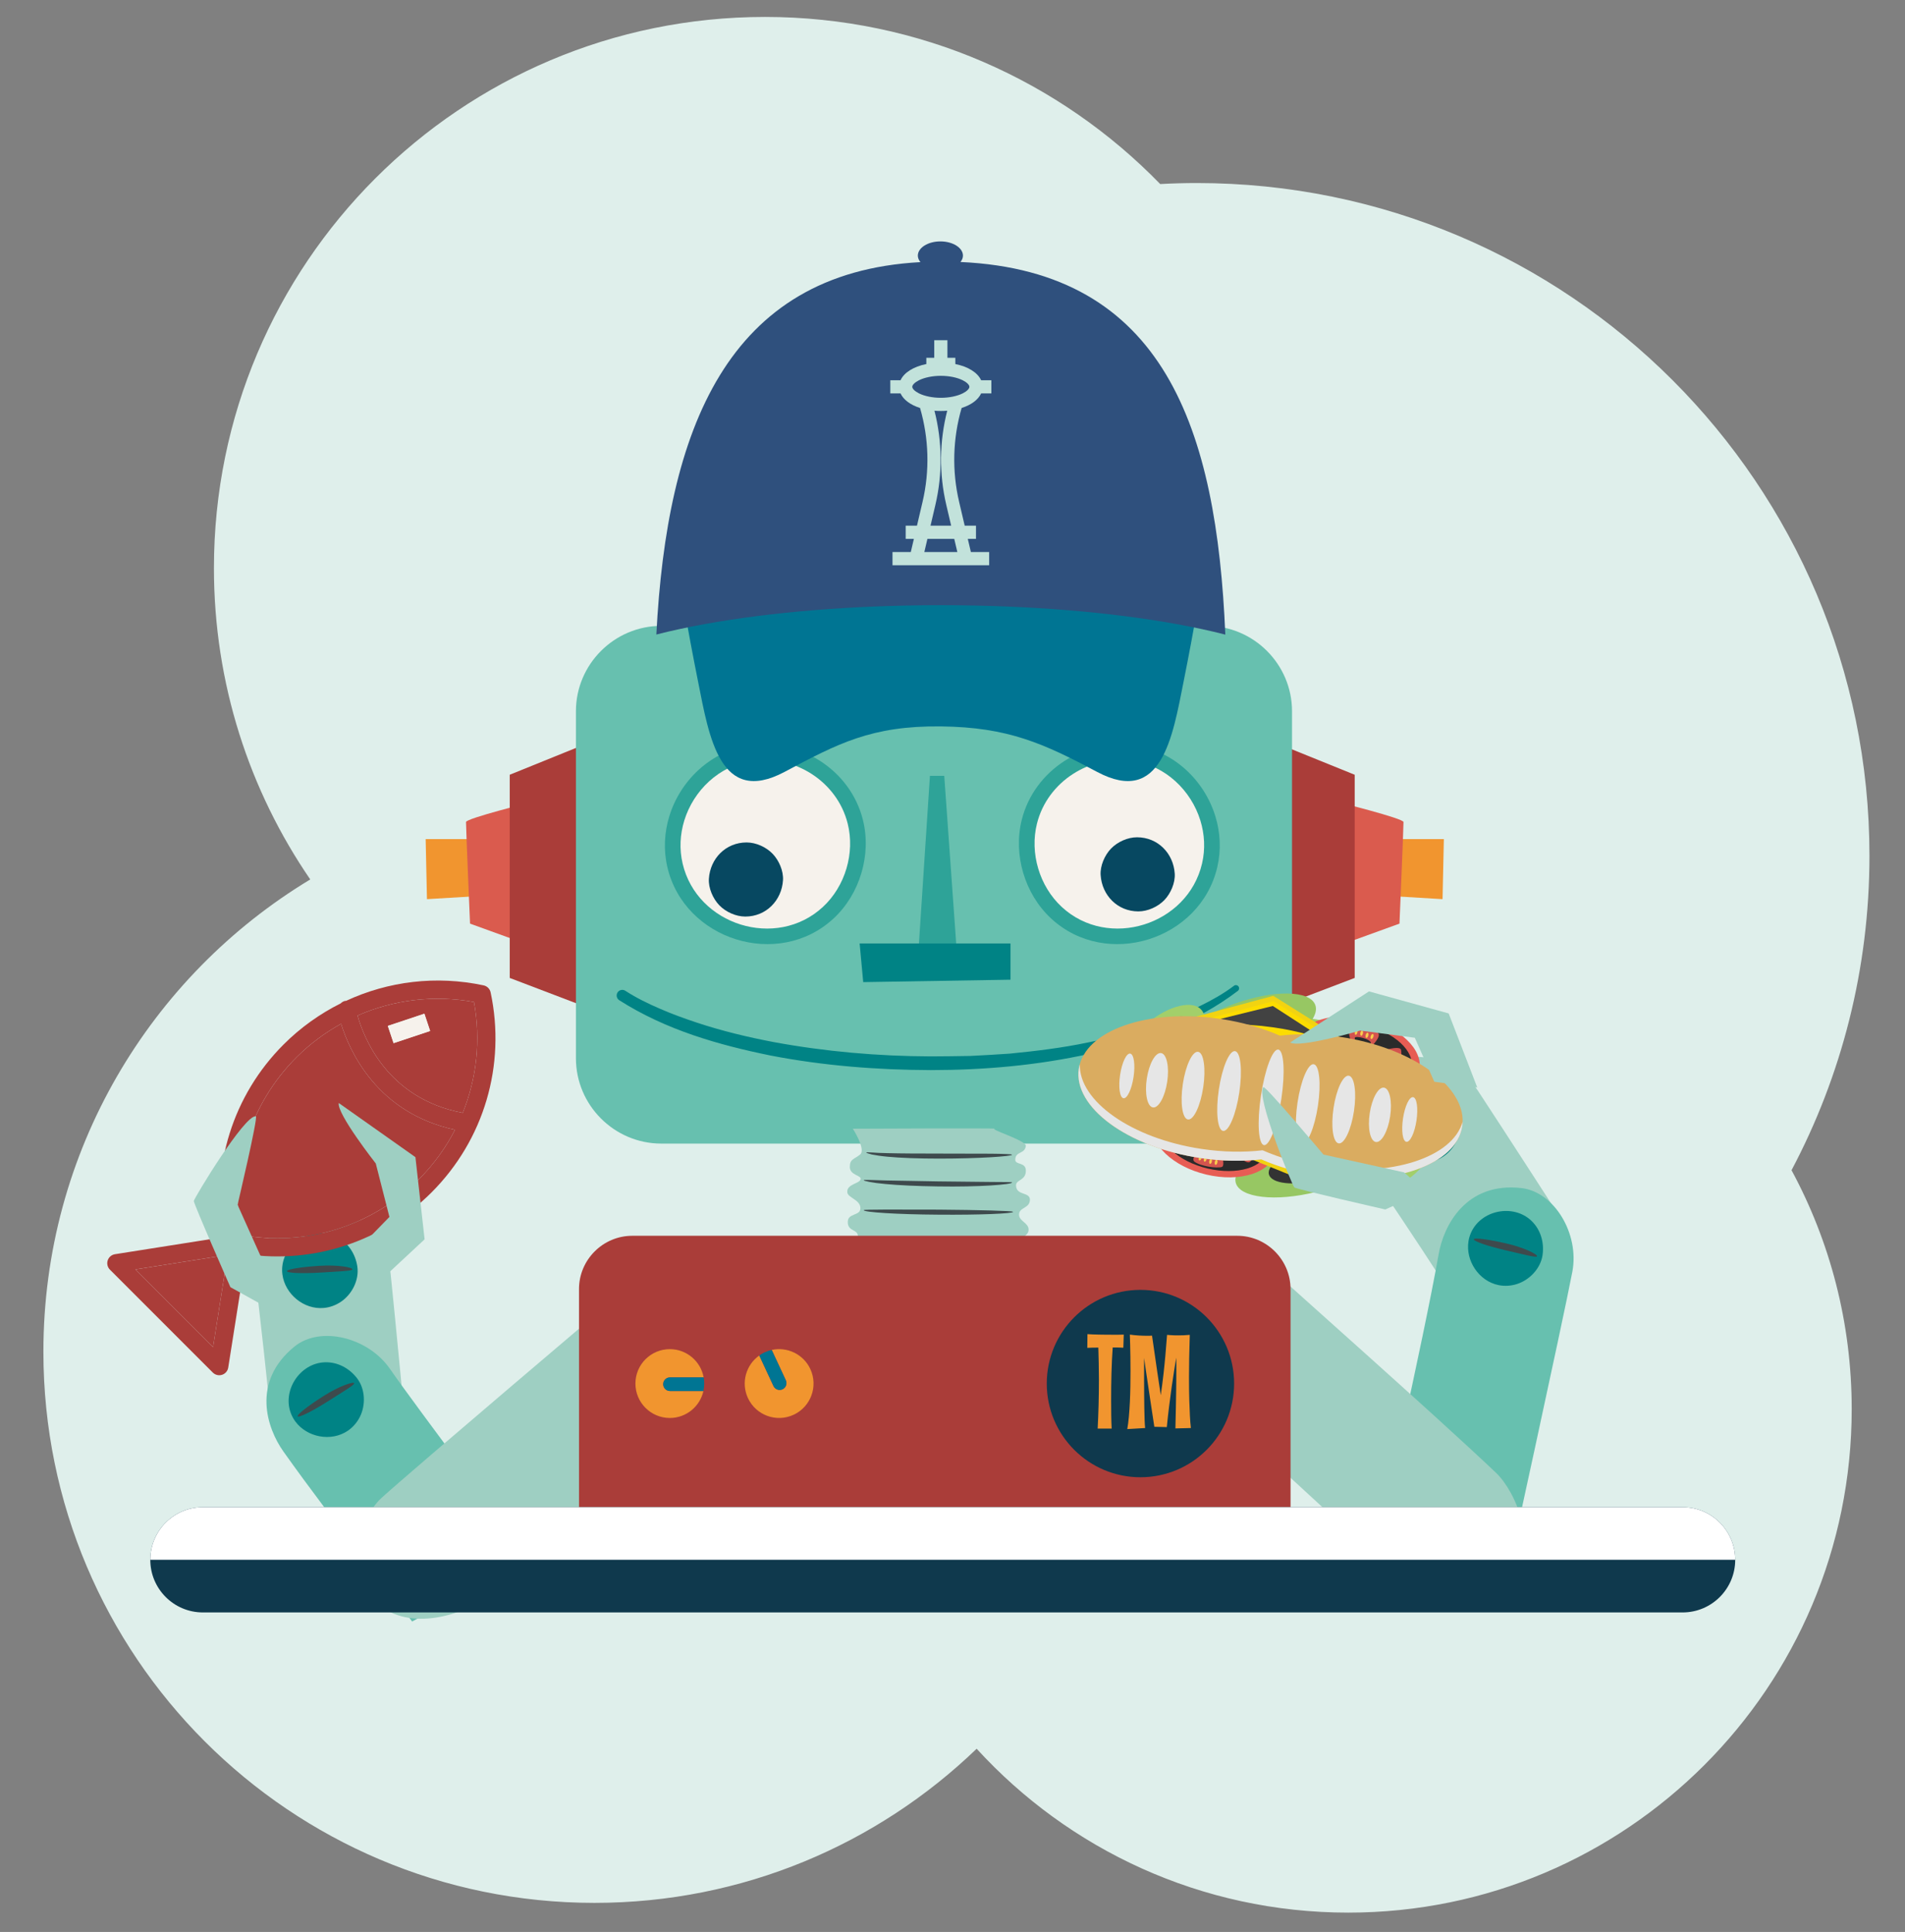 <?xml version="1.0" encoding="utf-8"?>
<!-- Generator: Adobe Illustrator 16.0.0, SVG Export Plug-In . SVG Version: 6.00 Build 0)  -->
<!DOCTYPE svg PUBLIC "-//W3C//DTD SVG 1.1//EN" "http://www.w3.org/Graphics/SVG/1.1/DTD/svg11.dtd">
<svg version="1.1" id="Layer_1" xmlns="http://www.w3.org/2000/svg" xmlns:xlink="http://www.w3.org/1999/xlink" x="0px" y="0px"
	 width="715.385px" height="725.385px" viewBox="0 0 715.385 725.385" enable-background="new 0 0 715.385 725.385"
	 xml:space="preserve">
<rect x="0" y="0" width="715.385" height="725.385" fill="#808080" stroke="none"/>
<path fill="#DFEFEB" d="M702.037,321.301c0-139.494-113.082-252.576-252.575-252.576c-4.621,0-9.211,0.133-13.771,0.378
	C398.089,30.409,345.497,6.36,287.28,6.36C172.99,6.36,80.339,99.011,80.339,213.301c0,43.381,13.358,83.637,36.171,116.899
	C56.458,366.423,16.297,432.28,16.297,507.524c0,114.291,92.651,206.941,206.941,206.941c55.735,0,106.316-22.04,143.523-57.871
	c34.568,37.811,84.293,61.531,139.562,61.531c104.41,0,189.051-84.641,189.051-189.051c0-32.462-8.186-63.01-22.6-89.7
	C691.447,404.136,702.037,363.958,702.037,321.301z"/>
<path fill="#9ECFC2" d="M101.883,534.849c-0.471-4.888-1.306-14.896-5.185-48.59c-1.219-10.591,1.738-30.08,22.617-32.521
	c13.089-1.53,25.904,10.208,27.388,24.598c1.883,18.242,5.503,56.669,5.503,56.669L101.883,534.849z"/>
<g>
	<path fill="#008385" d="M106.056,478.544c0.97,7.324,8.036,13.249,15.577,12.546c2.3-0.214,4.51-1.041,6.42-2.334
		c4.147-2.806,6.894-8.186,6.136-13.224c-0.704-4.679-3.389-8.906-7.659-11.096c-8.449-4.332-19.556,1.598-20.521,11.087
		C105.905,476.547,105.925,477.559,106.056,478.544z"/>
	<g>
		<path fill="#3E4A4D" d="M107.764,477.257c-0.013-0.667,5.394-1.571,12.216-1.983c6.834-0.455,12.474,0.582,12.357,1.331
			c-0.102,0.651-5.479,0.77-12.225,1.216C113.37,478.228,107.78,477.999,107.764,477.257z"/>
	</g>
</g>
<polygon fill="#F1952F" points="518.498,315.064 542.211,315.064 541.722,337.601 518.498,336.214 "/>
<path fill="#DA5B4E" d="M502.128,301.089c0,0,24.928,6.192,24.928,7.554c0.001,2.644-1.511,38.147-1.511,38.147l-26.061,9.442
	L502.128,301.089z"/>
<polygon fill="#AA3D39" points="477.001,278.05 508.727,290.892 508.727,367.186 477.001,379.271 "/>
<polygon fill="#CF7C2C" points="300.125,248.681 312.967,216.955 389.261,216.955 401.347,248.681 "/>
<polygon fill="#F1952F" points="183.56,315.064 159.847,315.064 160.336,337.601 183.56,336.214 "/>
<path fill="#DA5B4E" d="M199.929,301.089c0,0-24.927,6.192-24.927,7.554c-0.001,2.644,1.511,38.147,1.511,38.147l26.061,9.442
	L199.929,301.089z"/>
<polygon fill="#AA3D39" points="223.146,278.05 191.42,290.892 191.42,367.186 223.146,379.271 "/>
<path fill="#67C0AF" d="M453.156,429.378h-204.84c-17.621,0-32.038-14.416-32.038-32.037v-130.31
	c0-17.621,14.417-32.038,32.038-32.038h204.84c17.621,0,32.037,14.417,32.037,32.038v130.31
	C485.193,414.962,470.777,429.378,453.156,429.378z"/>
<path fill="#2EA398" d="M456.391,306.438c-4.121-13.376-15.479-24.355-29.926-26.526c-19.007-2.856-38.038,9.073-42.756,27.879
	c-3.291,13.123,1.097,27.884,11.023,37.077c20.705,19.174,56.011,8.125,62.402-19.305
	C458.642,319.093,458.264,312.518,456.391,306.438z"/>
<path fill="#F6F2EC" d="M450.777,308.081c-3.479-11.293-13.068-20.563-25.265-22.396c-16.048-2.411-32.115,7.661-36.098,23.538
	c-2.779,11.079,0.926,23.542,9.307,31.303c17.48,16.188,47.288,6.859,52.684-16.299
	C452.678,318.765,452.359,313.214,450.777,308.081z"/>
<path fill="#074861" d="M426.992,314.371c-3.529,0-7.331,1.725-9.768,4.248c-2.371,2.456-4.119,6.447-3.903,9.91
	c0.477,7.642,6.354,13.67,14.159,13.67c3.528,0,7.331-1.725,9.768-4.248c2.37-2.456,4.118-6.447,3.902-9.91
	C440.674,320.399,434.797,314.371,426.992,314.371z"/>
<path fill="#2EA398" d="M251.356,306.438c4.121-13.376,15.479-24.355,29.926-26.526c19.007-2.856,38.038,9.073,42.755,27.879
	c3.292,13.123-1.097,27.884-11.023,37.077c-20.706,19.174-56.011,8.125-62.402-19.305
	C249.105,319.093,249.483,312.518,251.356,306.438z"/>
<path fill="#F6F2EC" d="M256.969,308.081c3.479-11.293,13.069-20.563,25.265-22.396c16.047-2.411,32.115,7.661,36.098,23.538
	c2.779,11.079-0.926,23.542-9.307,31.303c-17.481,16.188-47.289,6.859-52.685-16.299
	C255.068,318.765,255.388,313.214,256.969,308.081z"/>
<path fill="#074861" d="M280.367,316.31c3.53,0,7.332,1.725,9.768,4.248c2.371,2.456,4.119,6.447,3.903,9.91
	c-0.477,7.642-6.354,13.67-14.158,13.67c-3.529,0-7.331-1.725-9.768-4.248c-2.371-2.456-4.119-6.447-3.903-9.91
	C266.685,322.337,272.562,316.31,280.367,316.31z"/>
<polygon fill="#2EA398" points="349.219,291.312 354.595,291.312 359.563,361.052 344.643,361.052 "/>
<polygon fill="#008385" points="322.821,354.239 379.475,354.239 379.475,367.845 324.162,368.751 "/>
<path fill="#008385" d="M235.036,372.132c3.891,2.524,8.421,4.74,12.894,6.658c4.491,1.975,9.137,3.624,13.803,5.189
	c9.355,3.096,18.977,5.412,28.679,7.265c19.438,3.593,39.25,5.325,59.084,5.395c4.953,0.018,9.904-0.116,14.858-0.166
	c4.943-0.234,9.887-0.532,14.825-0.87c9.844-0.968,19.686-2.149,29.363-4.184c9.684-1.958,19.275-4.475,28.532-7.92
	c2.292-0.907,4.613-1.758,6.887-2.714c2.242-1.019,4.541-1.938,6.723-3.081c4.403-2.152,8.787-4.613,12.594-7.49l0.114-0.086
	c0.531-0.401,1.287-0.296,1.688,0.234c0.401,0.531,0.3,1.285-0.231,1.686c-16.343,12.453-35.828,19.059-55.409,23.565
	c-19.683,4.405-39.863,6.167-59.967,6.179c-20.087-0.075-40.237-1.64-60.042-5.465c-19.746-4.025-39.332-9.604-56.874-20.766
	c-0.984-0.627-1.275-1.932-0.648-2.916c0.626-0.985,1.933-1.275,2.917-0.648l0.016,0.01L235.036,372.132z"/>
<path fill="#9ECFC2" d="M541.312,480.394c-2.671-4.12-8.025-12.616-26.999-40.729c-5.964-8.837-12.323-27.495,5.081-39.285
	c10.91-7.392,27.693-2.882,35.644,9.204c10.079,15.321,31.005,47.753,31.005,47.753L541.312,480.394z"/>
<g>
	<path fill="#008385" d="M520.714,426.929c2.497,6.953,10.656,11.249,17.878,8.968c2.203-0.696,4.188-1.972,5.782-3.64
		c3.46-3.619,5.006-9.459,3.199-14.223c-1.679-4.424-5.196-7.988-9.832-9.225c-9.174-2.446-18.775,5.698-17.712,15.178
		C520.145,425.009,520.378,425.993,520.714,426.929z"/>
	<g>
		<path fill="#3E4A4D" d="M522.111,425.31c-0.153-0.648,4.939-2.677,11.52-4.521c6.583-1.891,12.314-2.07,12.358-1.314
			c0.039,0.658-5.192,1.912-11.69,3.775C527.795,425.073,522.284,426.031,522.111,425.31z"/>
	</g>
</g>
<path fill="#67C0AF" d="M516.451,583.212c0.948-4.818,17.906-79.061,23.835-112.455c1.863-10.496,10.085-26.986,30.979-24.686
	c12.428,1.368,21.898,17.196,19.201,31.409c-3.419,18.018-25.842,120.286-25.842,120.286L516.451,583.212z"/>
<g>
	<path fill="#008385" d="M551.461,466.044c-1.168,7.295,3.906,14.994,11.333,16.48c2.266,0.453,4.619,0.293,6.82-0.398
		c4.777-1.501,8.948-5.869,9.664-10.914c0.665-4.686-0.697-9.505-4.161-12.824c-6.855-6.569-19.195-4.067-22.836,4.749
		C551.889,464.088,551.618,465.062,551.461,466.044z"/>
	<g>
		<path fill="#3E4A4D" d="M553.466,465.3c0.179-0.643,5.618,0.038,12.272,1.597c6.679,1.521,11.785,4.129,11.459,4.812
			c-0.283,0.595-5.471-0.831-12.062-2.335C558.559,467.834,553.27,466.015,553.466,465.3z"/>
	</g>
</g>
<path fill="#9ECFC2" d="M477.941,476.977c3.316,3.27,60.555,53.867,83.871,76.022c7.328,6.964,16.423,27.53,5.547,40.307
	c-7.685,9.029-28.144,10.902-38.525,1.935c-11.477-9.913-85.689-78.754-85.689-78.754L477.941,476.977z"/>
<g>
	<path fill="#008385" d="M558.281,570.366c-5.16-4.739-13.904-4.752-18.964,0.346c-1.543,1.556-2.647,3.501-3.251,5.604
		c-1.312,4.563-0.037,10.148,3.578,13.354c3.358,2.976,7.883,4.419,12.321,3.414c8.781-1.986,13.256-13.057,8.187-20.548
		C559.605,571.728,558.977,571.004,558.281,570.366z"/>
	<g>
		<path fill="#3E4A4D" d="M557.822,572.342c0.438,0.505-2.923,4.471-7.638,8.921c-4.696,4.489-9.455,7.146-9.844,6.5
			c-0.342-0.567,3.475-3.943,8.109-8.369C553.106,574.998,557.335,571.784,557.822,572.342z"/>
	</g>
</g>
<path fill="#67C0AF" d="M154.765,608.826c-2.768-4.056-28.699-36.183-48.337-63.837c-6.172-8.691-12.154-26.119,4.145-39.395
	c9.694-7.896,27.617-3.54,35.853,8.354c10.44,15.077,52.509,70.762,52.509,70.762L154.765,608.826z"/>
<g>
	<path fill="#008385" d="M110.909,533.72c4.379,5.95,13.426,7.736,19.695,3.486c1.913-1.297,3.45-3.086,4.501-5.14
		c2.282-4.457,2.096-10.494-0.997-14.544c-2.872-3.76-7.262-6.171-12.058-6.031c-9.49,0.276-16.365,10.824-12.637,19.604
		C109.815,532.043,110.32,532.919,110.909,533.72z"/>
	<g>
		<path fill="#3E4A4D" d="M111.786,531.769c-0.333-0.578,3.969-3.977,9.749-7.624c5.769-3.693,11.21-5.502,11.468-4.79
			c0.225,0.62-4.43,3.315-10.125,6.957C117.165,529.918,112.158,532.411,111.786,531.769z"/>
	</g>
</g>
<path fill="#9ECFC2" d="M266.828,525.997c-3.643,2.9-60.73,53.67-85.518,74.165c-7.792,6.442-29.298,13.008-40.681,0.681
	c-8.044-8.71-7.453-29.246,2.693-38.479c11.216-10.207,88.447-75.644,88.447-75.644L266.828,525.997z"/>
<g>
	<path fill="#008385" d="M164.491,594.577c5.323-4.556,6.382-13.235,1.927-18.869c-1.359-1.718-3.159-3.048-5.174-3.899
		c-4.374-1.848-10.071-1.252-13.686,1.954c-3.356,2.979-5.331,7.298-4.865,11.824c0.921,8.956,11.375,14.725,19.42,10.588
		C162.981,595.729,163.774,595.19,164.491,594.577z"/>
	<g>
		<path fill="#3E4A4D" d="M162.584,593.884c-0.554,0.375-4.088-3.437-7.942-8.65c-3.895-5.2-5.962-10.243-5.274-10.552
			c0.604-0.271,3.499,3.923,7.337,9.054C160.512,588.885,163.196,593.468,162.584,593.884z"/>
	</g>
</g>
<g>
	<path fill="#9ECFC2" d="M320.269,423.79c0,0,5.021,7.787,2.755,9.668c-2.266,1.882-3.889,1.61-3.889,4.713
		c0,3.227,4.669,3.092,4.034,4.704c-0.635,1.613-5.31,1.747-4.979,4.839c0.221,2.054,4.982,2.755,4.921,5.98
		c-0.06,3.053-5.117,1.546-4.731,5.578c0.305,3.185,3.906,2.284,3.777,4.973c-0.07,1.463-4.661,1.612-4.344,4.973
		c0.185,1.965,4.268,2.918,3.966,5.241c-0.516,3.973-4.484,2.293-4.155,5.511c0.316,3.091,4.29,3.356,4.155,5.376
		c-0.244,3.646-3.937,2.464-4.56,5.689c-0.622,3.226,2.859,3.739,2.859,6.004c0,3.359-3.546,2.682-3.721,4.845
		c-0.259,3.206,4.099,3.518,4.099,5.772c0,3.36-5.003,3.126-5.003,5.545s3.89,2.251,3.964,4.729
		c0.095,3.166-5.097,5.182-3.964,7.332s68.077-0.471,68.077-0.471s-1.785-1.406-2.163-3.826c-0.377-2.419,3.957-1.296,3.957-3.7
		c0-2.352-3.21-2.083-3.21-4.569c0-1.371,3.683-2.15,3.305-4.301s-2.644-1.882-2.833-4.166c-0.156-1.897,3.376-1.568,3.316-4.511
		c-0.036-1.75-3.51-2.406-3.574-4.287c-0.095-2.755,3.764-2.021,3.847-4.307c0.094-2.621-3.022-2.083-3.211-4.368
		c-0.249-3.013,3.313-1.881,3.305-4.838c-0.009-2.978-3.348-0.818-3.399-4.839c-0.04-3.146,3.712-2.688,3.589-5.107
		c-0.124-2.419-3.713-1.58-3.683-4.905c0.023-2.559,3.453-2.849,3.493-5.309c0.045-2.688-3.588-3.162-3.588-5.712
		c0-2.822,3.992-2.243,4.082-5.541c0.084-3.091-5.215-1.448-5.215-5.48c0-2.167,3.838-1.747,3.682-5.645
		c-0.123-3.092-3.965-1.94-3.965-3.897c0-3.36,3.588-2.016,3.965-5.242c0.23-1.959-13.597-6.182-11.708-6.451
		C375.411,423.521,320.269,423.79,320.269,423.79z"/>
	<g>
		<g>
			<path fill="#3E4A4D" d="M380.063,433.579c0.027,0.555-12.249,1.446-27.413,1.441c-7.582-0.005-14.453-0.24-19.42-0.718
				c-2.483-0.236-4.489-0.55-5.861-0.831c-1.374-0.359-2.102-0.619-2.07-0.746c0.072-0.253,3.057,0.18,8.013,0.241
				c4.938,0.134,11.78,0.157,19.341,0.161c7.562,0.018,14.404,0.033,19.369,0.045C376.984,433.23,380.046,433.325,380.063,433.579z"
				/>
		</g>
		<g>
			<path fill="#3E4A4D" d="M380.063,443.979c0.084,0.776-12.473,1.744-27.882,1.481c-7.712-0.1-14.693-0.427-19.737-0.909
				c-5.048-0.44-8.14-1.174-8.09-1.425c0.049-0.263,3.134-0.009,8.171,0.09c5.043,0.09,11.997,0.215,19.681,0.353
				c7.688,0.083,14.645,0.158,19.689,0.212C376.947,443.863,380.011,443.754,380.063,443.979z"/>
		</g>
		<g>
			<path fill="#3E4A4D" d="M380.441,455.018c0.023,0.637-12.564,1.185-28.059,1.049c-15.488-0.093-28.097-0.921-28.028-1.689
				c0.056-0.209,3.129-0.169,8.22-0.232c5.08,0.008,12.084,0.019,19.823,0.03c7.743,0.061,14.753,0.177,19.825,0.322
				C377.305,454.657,380.415,454.778,380.441,455.018z"/>
		</g>
		<g>
			<path fill="#3E4A4D" d="M380.913,466.11c0.054,0.744-13.005,1.476-29.056,1.312c-8.031-0.07-15.302-0.329-20.562-0.725
				c-5.257-0.343-8.515-1.054-8.452-1.324c0.057-0.241,3.248-0.016,8.51-0.013c5.258,0.044,12.509,0.104,20.521,0.17
				c8.015,0.095,15.268,0.181,20.528,0.242C377.673,465.89,380.864,465.905,380.913,466.11z"/>
		</g>
		<g>
			<path fill="#3E4A4D" d="M380.913,477.897c0.004,0.263-3.247,0.535-8.505,0.731c-5.257,0.196-12.522,0.324-20.549,0.282
				s-15.296-0.249-20.557-0.601c-5.255-0.296-8.527-0.979-8.459-1.26c0.059-0.229,3.242-0.034,8.506-0.077
				c5.258,0.012,12.508,0.027,20.52,0.045c8.017,0.042,15.276,0.126,20.533,0.272C377.658,477.438,380.909,477.638,380.913,477.897z
				"/>
		</g>
		<g>
			<path fill="#3E4A4D" d="M380.913,489.331c0.063,0.78-13.001,1.554-29.05,1.391c-16.058-0.047-29.099-1.307-29.02-1.994
				c0.036-0.263,3.267-0.117,8.519-0.087c5.257,0.049,12.507,0.115,20.518,0.188c8.013,0.086,15.265,0.163,20.524,0.22
				C377.676,489.151,380.86,489.137,380.913,489.331z"/>
		</g>
		<g>
			<path fill="#3E4A4D" d="M381.48,499.294c0.087,0.263-3.254,1.235-8.697,1.621c-5.439,0.467-12.963,0.703-21.268,0.67
				c-16.604-0.036-30.072-1.327-29.994-2.031c0.041-0.254,3.369-0.094,8.802-0.06c5.432,0.051,12.924,0.121,21.201,0.198
				c8.279,0.033,15.772,0.009,21.186-0.113C378.145,499.532,381.403,499.055,381.48,499.294z"/>
		</g>
		<g>
			<path fill="#3E4A4D" d="M379.78,510.21c0.046,0.255-3.201,0.952-8.482,1.354c-5.278,0.435-12.582,0.732-20.651,0.78
				c-8.069,0.053-15.377-0.177-20.663-0.595c-5.282-0.346-8.559-1.217-8.462-1.507c0.078-0.21,3.238,0.161,8.525,0.17
				c5.263,0.074,12.545,0.093,20.589,0.04c8.041-0.088,15.318-0.168,20.596-0.226C376.505,510.169,379.735,509.949,379.78,510.21z"
				/>
		</g>
		<g>
			<path fill="#3E4A4D" d="M379.78,519.621c0.029,0.239-3.244,0.894-8.596,1.495c-5.35,0.596-12.771,1.132-20.979,1.306
				c-8.208,0.192-15.646,0.015-21.022-0.385c-5.368-0.315-8.714-1.197-8.605-1.514c0.076-0.182,3.283,0.196,8.663,0.177
				c5.35,0.056,12.751,0.021,20.922-0.17c8.172-0.173,15.564-0.495,20.917-0.748C376.431,519.524,379.747,519.342,379.78,519.621z"
				/>
		</g>
	</g>
</g>
<path fill="#AA3D39" d="M464.633,603.32H237.437c-11.003,0-20.005-9.002-20.005-20.005v-99.313c0-11.003,9.002-20.005,20.005-20.005
	h227.196c11.004,0,20.006,9.002,20.006,20.005v99.313C484.639,594.318,475.637,603.32,464.633,603.32z"/>
<rect x="238.506" y="566.85" fill="#DA5B4E" width="225.057" height="6.107"/>
<g>
	<path fill="#F1952F" d="M249.044,519.717c0-1.416,1.15-2.559,2.562-2.559h12.635c-1.096-6.026-6.361-10.598-12.7-10.598
		c-7.134,0-12.921,5.782-12.921,12.917s5.787,12.924,12.921,12.924c6.171,0,11.324-4.332,12.611-10.119h-12.546
		C250.195,522.282,249.044,521.133,249.044,519.717z"/>
	<path fill="#007593" d="M264.242,517.158h-12.635c-1.412,0-2.562,1.143-2.562,2.559s1.15,2.565,2.562,2.565h12.546
		c0.195-0.906,0.309-1.839,0.309-2.805C264.462,518.686,264.382,517.912,264.242,517.158z"/>
</g>
<g>
	<path fill="#F1952F" d="M293.856,521.642c-1.284,0.598-2.806,0.036-3.401-1.244l-5.329-11.456
		c-5.002,3.535-6.926,10.237-4.253,15.984c3.009,6.47,10.693,9.277,17.162,6.269s9.278-10.698,6.269-17.167
		c-2.603-5.596-8.705-8.44-14.494-7.166l5.292,11.375C295.697,519.517,295.14,521.045,293.856,521.642z"/>
	<path fill="#007593" d="M285.126,508.941l5.329,11.456c0.595,1.28,2.117,1.842,3.401,1.244c1.284-0.597,1.841-2.125,1.246-3.405
		l-5.292-11.375c-0.905,0.205-1.798,0.495-2.673,0.902C286.418,508.098,285.751,508.496,285.126,508.941z"/>
</g>
<g>
	<circle fill="#0F394D" cx="428.271" cy="519.481" r="35.178"/>
	<g>
		<path fill="#F1952F" d="M421.85,506.024c-0.526-0.031-1.131-0.056-1.812-0.073c-0.682-0.016-1.409-0.024-2.182-0.024
			c-0.115,1.529-0.211,3.11-0.284,4.745c-0.073,1.638-0.136,3.297-0.185,4.98c-0.049,1.687-0.082,3.379-0.1,5.079
			c-0.016,1.701-0.024,3.382-0.024,5.043c0,1.89,0.013,3.719,0.037,5.484c0.026,1.768,0.078,3.473,0.16,5.117h-5.251
			c0.148-2.795,0.264-5.771,0.346-8.926c0.082-3.156,0.123-6.336,0.123-9.542c0-2.086-0.024-4.124-0.074-6.113
			c-0.049-1.989-0.098-3.928-0.148-5.819c-0.788,0-1.536,0.009-2.244,0.024c-0.705,0.018-1.339,0.042-1.896,0.075l0.049-5.153
			c0.591,0.049,1.257,0.085,1.996,0.111c0.741,0.024,1.517,0.046,2.331,0.062s1.647,0.029,2.502,0.036
			c0.854,0.009,1.692,0.013,2.516,0.013c0.82,0,1.599,0,2.329,0c0.731,0,1.384-0.016,1.961-0.049L421.85,506.024z"/>
		<path fill="#F1952F" d="M441.4,536.327c0.049-2.516,0.106-5.071,0.173-7.669c0.016-1.101,0.037-2.269,0.062-3.501
			s0.045-2.482,0.061-3.748c0.018-1.266,0.029-2.529,0.037-3.797c0.009-1.264,0.014-2.48,0.014-3.648c0-0.772,0-1.508,0-2.206
			s-0.018-1.359-0.051-1.985c-0.197,1.217-0.448,2.782-0.751,4.696c-0.306,1.916-0.621,4.027-0.95,6.337
			c-0.328,2.311-0.652,4.754-0.973,7.334c-0.321,2.582-0.605,5.145-0.851,7.693l-4.685-0.123c-0.395-2.564-0.777-5.088-1.147-7.57
			c-0.369-2.48-0.724-4.839-1.06-7.076c-0.337-2.234-0.646-4.306-0.924-6.213c-0.281-1.905-0.518-3.564-0.715-4.979v8.579
			c0,1.776,0.007,3.562,0.024,5.362c0.016,1.801,0.036,3.497,0.061,5.092c0.024,1.594,0.062,3.028,0.112,4.303
			c0.049,1.272,0.114,2.263,0.196,2.971l-6.706,0.394c0.247-1.396,0.448-2.967,0.604-4.708c0.155-1.744,0.279-3.567,0.37-5.475
			c0.089-1.905,0.151-3.846,0.185-5.817c0.033-1.974,0.049-3.888,0.049-5.746c0-1.905-0.013-3.688-0.037-5.35
			c-0.024-1.66-0.054-3.114-0.087-4.364c-0.049-1.462-0.091-2.801-0.122-4.018c0.525,0.082,1.076,0.151,1.651,0.209
			s1.142,0.103,1.701,0.136c0.558,0.033,1.102,0.058,1.627,0.073c0.526,0.018,1.002,0.026,1.431,0.026c0.279,0,0.537,0,0.776,0
			c0.238,0,0.447-0.009,0.629-0.026c0.197,0,0.369-0.007,0.518-0.024c0.788,5.458,1.454,10.059,1.996,13.808
			c0.542,3.748,0.972,6.6,1.283,8.554c0.18-1.248,0.357-2.534,0.53-3.857s0.333-2.635,0.481-3.934
			c0.146-1.297,0.282-2.567,0.405-3.809c0.124-1.239,0.234-2.411,0.333-3.513c0.23-2.596,0.437-5.111,0.615-7.543
			c0.363,0.032,0.757,0.064,1.185,0.097c0.378,0.033,0.826,0.058,1.344,0.075c0.518,0.016,1.088,0.024,1.714,0.024
			c0.624,0,1.299-0.012,2.022-0.038c0.722-0.024,1.478-0.077,2.268-0.158c-0.197,6.146-0.296,11.464-0.296,15.951
			c0,3.303,0.036,6.146,0.111,8.529c0.073,2.384,0.151,4.356,0.233,5.917c0.1,1.841,0.222,3.37,0.37,4.587L441.4,536.327z"/>
	</g>
</g>
<g>
	<g>
		<g>
			<g>
				
					<ellipse transform="matrix(-1 0.011 -0.011 -1 957.176 779.602)" fill="#A2CF6A" cx="476.348" cy="392.551" rx="36.797" ry="10.707"/>
			</g>
			<g>
				
					<ellipse transform="matrix(-1 0.011 -0.011 -1 952.278 779.686)" fill="#333333" cx="473.899" cy="392.578" rx="22.611" ry="6.579"/>
			</g>
		</g>
		<g>
			<g>
				
					<ellipse transform="matrix(0.776 -0.631 0.631 0.776 -148.671 363.184)" fill="#A2CF6A" cx="436.947" cy="390.888" rx="18.291" ry="9.028"/>
			</g>
			<g>
				
					<ellipse transform="matrix(0.776 -0.631 0.631 0.776 -147.973 363.575)" fill="#333333" cx="437.892" cy="390.119" rx="11.239" ry="5.547"/>
			</g>
		</g>
		<g>
			<g>
				
					<ellipse transform="matrix(-0.941 0.338 -0.338 -0.941 1037.543 593.276)" fill="#97C763" cx="467.083" cy="387.034" rx="28.412" ry="10.707"/>
			</g>
			<g>
				
					<ellipse transform="matrix(-0.941 0.338 -0.338 -0.941 1034.308 595.113)" fill="#333333" cx="465.303" cy="387.674" rx="17.459" ry="6.58"/>
			</g>
		</g>
	</g>
	<g>
		<g>
			<g>
				
					<ellipse transform="matrix(0.996 0.089 -0.089 0.996 40.039 -41.108)" fill="#A2CF6A" cx="483.209" cy="430.588" rx="36.796" ry="10.707"/>
			</g>
			<g>
				
					<ellipse transform="matrix(0.996 0.088 -0.088 0.996 40.051 -41.307)" fill="#333333" cx="485.649" cy="430.806" rx="22.611" ry="6.579"/>
			</g>
		</g>
		<g>
			<g>
				
					<ellipse transform="matrix(-0.835 0.55 -0.55 -0.835 1198.31 513.235)" fill="#A2CF6A" cx="522.247" cy="436.184" rx="18.29" ry="9.027"/>
			</g>
			<g>
				
					<ellipse transform="matrix(-0.835 0.55 -0.55 -0.835 1196.81 515.045)" fill="#333333" cx="521.23" cy="436.853" rx="11.239" ry="5.547"/>
			</g>
		</g>
		<g>
			<g>
				
					<ellipse transform="matrix(0.97 -0.242 0.242 0.97 -91.272 132.287)" fill="#97C763" cx="491.877" cy="437.004" rx="28.412" ry="10.707"/>
			</g>
			<g>
				
					<ellipse transform="matrix(0.97 -0.242 0.242 0.97 -91.102 132.709)" fill="#333333" cx="493.711" cy="436.546" rx="17.459" ry="6.579"/>
			</g>
		</g>
	</g>
	<g>
		<g>
			<path fill="#E75D54" d="M532.958,401.693c-1.642,7.53-13.208,11.212-25.834,8.224c-12.627-2.989-21.532-11.517-19.891-19.047
				s13.208-11.212,25.834-8.223C525.694,385.636,534.6,394.163,532.958,401.693z"/>
		</g>
		<g>
			<path fill="#2B2B2B" d="M530.035,401.001c-1.368,6.275-11.404,9.25-22.416,6.644s-18.83-9.808-17.463-16.083
				c1.368-6.275,11.404-9.249,22.416-6.643C523.584,387.526,531.402,394.727,530.035,401.001z"/>
		</g>
		<g>
			<g>
				<path fill="#D4544E" d="M508.731,395.361c0,0-3.541-9.031-1.602-9.597c1.938-0.565,8.016,0.275,10.269,2.004
					s-5.75,8.283-5.75,8.283s3.061-2.838,3.152-4.406s-5.999-2.925-6.016-1.99C508.77,390.591,508.731,395.361,508.731,395.361z"/>
			</g>
			<g>
				<path fill="#F9CE4D" d="M509.75,387.666c-0.119,0.546-0.433,0.937-0.701,0.872c-0.269-0.062-0.391-0.557-0.271-1.102
					c0.119-0.546,0.434-0.937,0.701-0.873C509.747,386.628,509.869,387.121,509.75,387.666z"/>
			</g>
			<g>
				<path fill="#F9CE4D" d="M511.832,388.03c-0.119,0.545-0.433,0.936-0.701,0.872s-0.391-0.558-0.271-1.103
					s0.434-0.936,0.701-0.872C511.83,386.991,511.951,387.485,511.832,388.03z"/>
			</g>
			<g>
				<path fill="#F9CE4D" d="M515.682,389.437c-0.208,0.508-0.574,0.801-0.816,0.654c-0.243-0.146-0.271-0.678-0.062-1.187
					c0.209-0.509,0.575-0.802,0.817-0.654C515.863,388.396,515.891,388.928,515.682,389.437z"/>
			</g>
			<g>
				<path fill="#F9CE4D" d="M513.817,388.901c-0.157,0.533-0.495,0.885-0.755,0.786s-0.342-0.612-0.185-1.146
					s0.496-0.885,0.755-0.786C513.893,387.854,513.975,388.368,513.817,388.901z"/>
			</g>
		</g>
		<g>
			<g>
				<path fill="#D4544E" d="M511.32,397.468c0,0,3.541,9.031,1.603,9.596c-1.938,0.565-8.017-0.275-10.269-2.004
					c-2.254-1.728,5.749-8.283,5.749-8.283s-3.061,2.839-3.151,4.406c-0.092,1.568,5.999,2.925,6.015,1.99
					C511.283,402.237,511.32,397.468,511.32,397.468z"/>
			</g>
			<g>
				<path fill="#F9CE4D" d="M510.303,405.162c0.118-0.545,0.433-0.936,0.701-0.872s0.39,0.557,0.271,1.103
					c-0.118,0.546-0.433,0.937-0.701,0.872C510.305,406.201,510.184,405.708,510.303,405.162z"/>
			</g>
			<g>
				<path fill="#F9CE4D" d="M508.221,404.799c0.118-0.546,0.433-0.937,0.701-0.872c0.269,0.062,0.39,0.557,0.271,1.102
					c-0.118,0.546-0.433,0.937-0.701,0.873C508.223,405.837,508.102,405.344,508.221,404.799z"/>
			</g>
			<g>
				<path fill="#F9CE4D" d="M504.37,403.393c0.209-0.509,0.575-0.802,0.817-0.655c0.242,0.147,0.271,0.679,0.062,1.188
					c-0.208,0.508-0.574,0.801-0.817,0.654C504.189,404.433,504.162,403.901,504.37,403.393z"/>
			</g>
			<g>
				<path fill="#F9CE4D" d="M506.234,403.927c0.158-0.533,0.496-0.885,0.755-0.785c0.26,0.099,0.343,0.611,0.185,1.145
					c-0.157,0.533-0.495,0.886-0.755,0.787C506.16,404.974,506.077,404.46,506.234,403.927z"/>
			</g>
		</g>
		<g>
			<g>
				<path fill="#D4544E" d="M504.74,396.972c0,0-9.54,3.37-10.074,1.297c-0.534-2.074,0.521-8.467,2.393-10.777
					c1.87-2.311,8.487,6.424,8.487,6.424s-2.877-3.354-4.513-3.516s-3.229,6.223-2.253,6.278S504.74,396.972,504.74,396.972z"/>
			</g>
			<g>
				
					<ellipse transform="matrix(0.255 -0.967 0.967 0.255 -12.919 775.408)" fill="#F9CE4D" cx="496.594" cy="396.085" rx="0.527" ry="1.06"/>
			</g>
			<g>
				
					<ellipse transform="matrix(0.256 -0.967 0.967 0.256 -10.906 773.629)" fill="#F9CE4D" cx="497.035" cy="393.898" rx="0.527" ry="1.06"/>
			</g>
			<g>
				<path fill="#F9CE4D" d="M498.75,389.376c0.525,0.241,0.821,0.641,0.661,0.891c-0.161,0.251-0.717,0.258-1.242,0.016
					c-0.524-0.241-0.82-0.641-0.66-0.891C497.67,389.142,498.226,389.134,498.75,389.376z"/>
			</g>
			<g>
				<path fill="#F9CE4D" d="M498.138,391.325c0.553,0.189,0.911,0.561,0.8,0.831s-0.649,0.336-1.202,0.147
					c-0.554-0.188-0.911-0.561-0.8-0.831S497.585,391.136,498.138,391.325z"/>
			</g>
		</g>
		<g>
			<g>
				<path fill="#D4544E" d="M516.059,395.449c0,0,9.54-3.37,10.074-1.296s-0.521,8.467-2.393,10.777s-8.487-6.425-8.487-6.425
					s2.877,3.354,4.513,3.516c1.636,0.162,3.229-6.223,2.253-6.278S516.059,395.449,516.059,395.449z"/>
			</g>
			<g>
				
					<ellipse transform="matrix(-0.255 0.967 -0.967 -0.255 1041.09 -9.5)" fill="#F9CE4D" cx="524.205" cy="396.336" rx="0.527" ry="1.061"/>
			</g>
			<g>
				
					<ellipse transform="matrix(-0.256 0.967 -0.967 -0.256 1043.013 -5.864)" fill="#F9CE4D" cx="523.764" cy="398.523" rx="0.527" ry="1.06"/>
			</g>
			<g>
				<path fill="#F9CE4D" d="M522.048,403.046c-0.524-0.242-0.82-0.641-0.66-0.892c0.161-0.251,0.717-0.258,1.242-0.017
					c0.524,0.242,0.82,0.641,0.66,0.892C523.129,403.28,522.573,403.287,522.048,403.046z"/>
			</g>
			<g>
				<path fill="#F9CE4D" d="M522.661,401.097c-0.553-0.189-0.911-0.562-0.8-0.832c0.111-0.27,0.649-0.336,1.202-0.147
					s0.911,0.562,0.8,0.831C523.752,401.219,523.214,401.284,522.661,401.097z"/>
			</g>
		</g>
	</g>
	<g>
		<g>
			<path fill="#E75D54" d="M478.854,432.792c-1.642,7.53-13.208,11.212-25.834,8.224c-12.627-2.989-21.532-11.517-19.891-19.047
				c1.641-7.53,13.207-11.212,25.834-8.224C471.59,416.734,480.494,425.262,478.854,432.792z"/>
		</g>
		<g>
			<path fill="#2B2B2B" d="M475.93,432.101c-1.367,6.275-11.403,9.249-22.415,6.643c-11.013-2.607-18.831-9.807-17.463-16.082
				c1.367-6.275,11.403-9.25,22.416-6.643C469.479,418.624,477.298,425.825,475.93,432.101z"/>
		</g>
		<g>
			<g>
				<path fill="#D4544E" d="M454.627,426.46c0,0-3.541-9.031-1.603-9.597c1.939-0.565,8.017,0.276,10.27,2.004
					c2.253,1.729-5.75,8.283-5.75,8.283s3.061-2.839,3.152-4.406c0.091-1.568-5.999-2.925-6.016-1.989
					C454.665,421.689,454.627,426.46,454.627,426.46z"/>
			</g>
			<g>
				<path fill="#F9CE4D" d="M455.646,418.765c-0.119,0.545-0.433,0.936-0.702,0.873c-0.268-0.064-0.39-0.558-0.271-1.104
					c0.119-0.545,0.433-0.936,0.701-0.872S455.764,418.22,455.646,418.765z"/>
			</g>
			<g>
				<path fill="#F9CE4D" d="M457.728,419.129c-0.119,0.545-0.433,0.936-0.701,0.872s-0.391-0.557-0.271-1.103
					s0.434-0.937,0.701-0.872C457.725,418.09,457.847,418.583,457.728,419.129z"/>
			</g>
			<g>
				<path fill="#F9CE4D" d="M461.577,420.534c-0.208,0.51-0.574,0.803-0.817,0.655c-0.242-0.147-0.27-0.678-0.062-1.187
					c0.209-0.508,0.574-0.801,0.817-0.654C461.758,419.495,461.786,420.026,461.577,420.534z"/>
			</g>
			<g>
				<path fill="#F9CE4D" d="M459.713,420c-0.157,0.533-0.496,0.886-0.755,0.786c-0.26-0.1-0.342-0.611-0.185-1.146
					c0.157-0.533,0.496-0.886,0.755-0.786C459.788,418.954,459.87,419.467,459.713,420z"/>
			</g>
		</g>
		<g>
			<g>
				<path fill="#D4544E" d="M457.216,428.565c0,0,3.541,9.032,1.603,9.597c-1.939,0.565-8.017-0.275-10.27-2.004
					c-2.253-1.728,5.75-8.283,5.75-8.283s-3.061,2.839-3.151,4.407c-0.092,1.568,5.999,2.924,6.015,1.989
					S457.216,428.565,457.216,428.565z"/>
			</g>
			<g>
				<path fill="#F9CE4D" d="M456.197,436.261c0.119-0.545,0.434-0.936,0.702-0.872s0.39,0.557,0.271,1.103
					c-0.119,0.545-0.433,0.936-0.701,0.872S456.079,436.807,456.197,436.261z"/>
			</g>
			<g>
				<path fill="#F9CE4D" d="M454.115,435.897c0.119-0.546,0.434-0.937,0.702-0.873c0.269,0.064,0.39,0.558,0.271,1.104
					c-0.119,0.545-0.433,0.936-0.701,0.872S453.996,436.442,454.115,435.897z"/>
			</g>
			<g>
				<path fill="#F9CE4D" d="M450.266,434.491c0.209-0.509,0.574-0.802,0.817-0.654c0.242,0.146,0.271,0.678,0.062,1.186
					c-0.209,0.509-0.574,0.802-0.817,0.655C450.085,435.53,450.058,434.999,450.266,434.491z"/>
			</g>
			<g>
				<path fill="#F9CE4D" d="M452.13,435.026c0.157-0.534,0.496-0.886,0.755-0.787c0.26,0.1,0.342,0.612,0.185,1.146
					s-0.495,0.886-0.755,0.786C452.055,436.072,451.973,435.56,452.13,435.026z"/>
			</g>
		</g>
		<g>
			<g>
				<path fill="#D4544E" d="M450.635,428.07c0,0-9.539,3.37-10.073,1.296s0.521-8.466,2.392-10.776
					c1.871-2.312,8.488,6.425,8.488,6.425s-2.877-3.355-4.513-3.517s-3.23,6.223-2.254,6.278S450.635,428.07,450.635,428.07z"/>
			</g>
			<g>
				
					<ellipse transform="matrix(0.255 -0.967 0.967 0.255 -83.389 746.14)" fill="#F9CE4D" cx="442.49" cy="427.183" rx="0.527" ry="1.061"/>
			</g>
			<g>
				
					<ellipse transform="matrix(0.255 -0.967 0.967 0.255 -80.947 744.937)" fill="#F9CE4D" cx="442.93" cy="424.997" rx="0.527" ry="1.06"/>
			</g>
			<g>
				<path fill="#F9CE4D" d="M444.646,420.475c0.525,0.241,0.821,0.641,0.66,0.891c-0.16,0.251-0.716,0.258-1.241,0.017
					c-0.525-0.242-0.82-0.641-0.66-0.892S444.121,420.232,444.646,420.475z"/>
			</g>
			<g>
				<path fill="#F9CE4D" d="M444.033,422.424c0.553,0.188,0.91,0.562,0.8,0.831c-0.111,0.27-0.649,0.336-1.202,0.147
					c-0.554-0.188-0.911-0.561-0.8-0.831C442.941,422.302,443.48,422.235,444.033,422.424z"/>
			</g>
		</g>
		<g>
			<g>
				<path fill="#D4544E" d="M461.954,426.548c0,0,9.54-3.369,10.074-1.296s-0.521,8.466-2.393,10.776
					c-1.871,2.312-8.487-6.424-8.487-6.424s2.877,3.354,4.513,3.516s3.229-6.223,2.253-6.278S461.954,426.548,461.954,426.548z"/>
			</g>
			<g>
				
					<ellipse transform="matrix(-0.255 0.967 -0.967 -0.255 1003.179 81.719)" fill="#F9CE4D" cx="470.099" cy="427.435" rx="0.527" ry="1.059"/>
			</g>
			<g>
				
					<ellipse transform="matrix(-0.255 0.967 -0.967 -0.255 1004.741 84.889)" fill="#F9CE4D" cx="469.659" cy="429.622" rx="0.527" ry="1.06"/>
			</g>
			<g>
				<path fill="#F9CE4D" d="M467.943,434.144c-0.525-0.241-0.82-0.641-0.66-0.891s0.717-0.258,1.241-0.016
					c0.525,0.241,0.821,0.641,0.661,0.891C469.024,434.378,468.469,434.386,467.943,434.144z"/>
			</g>
			<g>
				<path fill="#F9CE4D" d="M468.557,432.194c-0.553-0.188-0.911-0.561-0.8-0.83c0.111-0.271,0.649-0.337,1.202-0.148
					c0.553,0.189,0.911,0.561,0.8,0.831S469.109,432.384,468.557,432.194z"/>
			</g>
		</g>
	</g>
	<g>
		<g>
			<g>
				<polygon fill="#F1D312" points="519.879,400.058 519.965,402.038 434.674,387.614 434.588,385.633 				"/>
			</g>
			<g>
				<polygon fill="#F1D312" points="479.58,406.608 519.879,400.058 478.162,373.905 434.588,385.633 				"/>
			</g>
			<g>
				<polygon fill="#FCDC00" points="479.666,408.59 519.965,402.038 478.248,375.887 434.674,387.614 				"/>
			</g>
		</g>
		<g>
			<path fill="#424242" d="M498.382,390.921c0,0-18.525-8.574-50.126-5.881c29.73-7.33,29.73-7.33,29.73-7.33L498.382,390.921z"/>
		</g>
	</g>
	<g>
		<g>
			<g>
				<polygon fill="#F1D312" points="464.967,433.277 464.376,431.384 537.703,427.47 538.294,429.362 				"/>
			</g>
			<g>
				<polygon fill="#F1D312" points="496.101,418.534 464.967,433.277 505.852,449.782 538.294,429.362 				"/>
			</g>
			<g>
				<polygon fill="#FCDC00" points="495.51,416.642 464.376,431.384 505.261,447.89 537.703,427.47 				"/>
			</g>
		</g>
		<g>
			<path fill="#424242" d="M484.895,437.596c0,0,17.356,4.398,42.412-4.805c-22.312,13.284-22.312,13.284-22.312,13.284
				L484.895,437.596z"/>
		</g>
	</g>
	<g>
		<path fill="#DAAC60" d="M503.582,389.357c-8.122-1.22-15.936-1.329-22.973-0.513c-6.486-2.846-13.987-5.036-22.11-6.256
			c-27.312-4.1-51.207,4.262-53.371,18.678c-2.164,14.415,18.223,29.426,45.534,33.525c8.122,1.22,15.936,1.329,22.973,0.513
			c6.486,2.847,13.987,5.036,22.11,6.256c27.312,4.101,51.207-4.262,53.371-18.677C551.28,408.468,530.895,393.458,503.582,389.357z
			"/>
	</g>
	<g>
		<g>
			<path fill="#E6E6E6" d="M496.257,438.15c-8.122-1.22-15.624-3.409-22.11-6.256c-7.036,0.815-14.85,0.706-22.973-0.513
				c-26.225-3.938-46.053-17.934-45.674-31.803c-0.153,0.554-0.286,1.113-0.372,1.688c-2.164,14.415,18.223,29.426,45.534,33.525
				c8.122,1.22,15.936,1.329,22.973,0.513c6.486,2.847,13.987,5.036,22.11,6.256c27.312,4.101,51.207-4.262,53.371-18.677
				c0.086-0.574,0.124-1.148,0.14-1.723C545.545,434.53,522.482,442.087,496.257,438.15z"/>
		</g>
	</g>
	<g>
		<g>
			<g>
				<g>
					
						<ellipse transform="matrix(0.989 0.148 -0.148 0.989 65.976 -63.96)" fill="#E6E6E6" cx="461.304" cy="409.841" rx="3.88" ry="15.144"/>
				</g>
			</g>
			<g>
				<g>
					
						<ellipse transform="matrix(0.989 0.148 -0.148 0.989 65.525 -61.973)" fill="#E6E6E6" cx="447.775" cy="407.81" rx="3.88" ry="12.846"/>
				</g>
			</g>
			<g>
				<g>
					
						<ellipse transform="matrix(0.989 0.148 -0.148 0.989 65.073 -59.987)" fill="#E6E6E6" cx="434.247" cy="405.778" rx="3.88" ry="10.318"/>
				</g>
			</g>
			<g>
				<g>
					
						<ellipse transform="matrix(0.989 0.148 -0.148 0.989 64.623 -58.276)" fill="#E6E6E6" cx="422.992" cy="404.088" rx="2.558" ry="8.478"/>
				</g>
			</g>
		</g>
		<g>
			<g>
				<g>
					
						<ellipse transform="matrix(-0.989 -0.148 0.148 -0.989 915.71 897.072)" fill="#E6E6E6" cx="491.345" cy="414.351" rx="3.88" ry="15.146"/>
				</g>
			</g>
			<g>
				<g>
					
						<ellipse transform="matrix(-0.989 -0.148 0.148 -0.989 942.315 903.121)" fill="#E6E6E6" cx="504.873" cy="416.382" rx="3.88" ry="12.847"/>
				</g>
			</g>
			<g>
				<g>
					
						<ellipse transform="matrix(-0.989 -0.148 0.148 -0.989 968.981 909.113)" fill="#E6E6E6" cx="518.401" cy="418.413" rx="3.88" ry="10.317"/>
				</g>
			</g>
			<g>
				<g>
					
						<ellipse transform="matrix(-0.989 -0.148 0.148 -0.989 991.054 914.199)" fill="#E6E6E6" cx="529.656" cy="420.102" rx="2.558" ry="8.478"/>
				</g>
			</g>
		</g>
		<g>
			<g>
				
					<ellipse transform="matrix(0.989 0.148 -0.148 0.989 66.504 -66.279)" fill="#E6E6E6" cx="477.102" cy="412.212" rx="3.88" ry="18.135"/>
			</g>
		</g>
	</g>
</g>
<g>
	<path fill="#0F394D" d="M631.859,605.413H76.199c-10.915,0-19.763-8.849-19.763-19.764l0,0c0-10.915,8.849-19.764,19.763-19.764
		h555.661c10.915,0,19.764,8.849,19.764,19.764l0,0C651.623,596.564,642.774,605.413,631.859,605.413z"/>
	<path fill="#FFFFFF" d="M631.859,565.886H76.199c-10.915,0-19.763,8.849-19.763,19.764l0,0h595.188l0,0
		C651.623,574.734,642.774,565.886,631.859,565.886z"/>
</g>
<path fill="#9ECFC2" d="M474.443,408.188c0.69-0.675,22.559,25.32,22.559,25.32l30.282,6.682l8.017,7.113l-15.067,6.815
	c0,0-33.422-7.608-34.175-8.275C485.307,445.176,471.378,411.184,474.443,408.188z"/>
<path fill="#9ECFC2" d="M484.518,391.409l29.578-19.174l29.926,8.275l10.732,27.797l-16.127-2.145l-7.322-16.516l-20.535-2.705
	C510.77,386.942,487.939,393.629,484.518,391.409z"/>
<path fill="#007593" d="M353.312,211.654l-97.842,8.081c0,0,2.543,15.513,6.677,36.199c4.134,20.686,8.195,46.786,32.432,33.912
	c20.031-10.642,32.653-17.387,58.733-17.105c25.308,0.274,38.702,6.463,58.733,17.105c24.237,12.874,28.3-13.226,32.432-33.912
	c4.134-20.686,6.677-36.199,6.677-36.199L353.312,211.654z"/>
<path fill="#2F507D" d="M360.687,98.37c0.576-0.721,0.931-1.524,0.931-2.387c0-2.951-3.793-5.343-8.472-5.343
	c-4.678,0-8.471,2.392-8.471,5.343c0,0.881,0.371,1.701,0.971,2.434c-72.692,3.936-95.219,62.98-99.166,139.823
	c5.613-1.437,11.755-2.759,18.346-3.953c24.436-4.425,55.108-7.059,88.42-7.059c0.022,0,0.044,0,0.066,0
	c33.346,0.003,64.044,2.647,88.485,7.083c6.594,1.197,12.736,2.522,18.347,3.963C456.888,161.187,437.357,101.842,360.687,98.37z"/>
<g>
	<path fill="#AA3D39" d="M173.554,417.798c0.076,0.014,0.13,0.063,0.204,0.082c5.259-13.014,6.843-27.404,4.238-41.659
		c-15.011-2.743-30.178-0.859-43.721,5.089C136.481,389.257,145.246,412.362,173.554,417.798L173.554,417.798z M161.529,387.093
		l-13.728,4.576l-2.161-6.481l13.729-4.576L161.529,387.093z M159.369,380.611"/>
	<path fill="#AA3D39" d="M111.319,397.009c-17.554,17.554-25.237,42.329-20.787,66.676c24.347,4.45,49.122-3.233,66.675-20.787
		c5.584-5.584,10.159-11.9,13.672-18.699c-29.348-6.301-39.664-29.705-42.787-39.805
		C122.027,387.757,116.368,391.96,111.319,397.009L111.319,397.009z M111.319,397.009"/>
	<path fill="#AA3D39" d="M85.476,471.156l-34.624,5.466l29.157,29.157L85.476,471.156z M80.009,505.779"/>
	<path fill="#AA3D39" d="M40.445,473.239c-0.398,1.223-0.077,2.563,0.832,3.472l38.644,38.645c0.908,0.907,2.25,1.229,3.473,0.831
		c0.52-0.17,0.984-0.459,1.358-0.833c0.501-0.501,0.845-1.155,0.958-1.883l6.722-42.567c25.537,3.67,51.209-4.777,69.607-23.175
		c19.724-19.724,28.025-47.809,22.205-75.124c-0.281-1.319-1.312-2.35-2.631-2.631c-17.738-3.779-35.786-1.57-51.673,5.822
		c-0.081,0.008-0.155-0.021-0.236-0.009c-0.717,0.117-1.3,0.494-1.784,0.966c-7.807,3.895-15.059,9.055-21.43,15.426
		c-19.052,19.053-27.405,45.904-22.709,72.33l-40.62,6.412C41.892,471.121,40.841,472.021,40.445,473.239L40.445,473.239z
		 M177.996,376.221c2.604,14.255,1.021,28.646-4.238,41.659c-0.073-0.019-0.127-0.068-0.204-0.082
		c-28.308-5.436-37.073-28.541-39.279-36.488C147.819,375.36,162.985,373.478,177.996,376.221L177.996,376.221z M157.207,442.897
		c-17.553,17.554-42.328,25.237-66.675,20.787c-4.451-24.346,3.232-49.123,20.786-66.677c5.049-5.049,10.709-9.251,16.772-12.612
		c3.125,10.098,13.441,33.502,42.789,39.803C167.365,430.995,162.79,437.314,157.207,442.897L157.207,442.897z M50.852,476.622
		l34.624-5.466l-5.467,34.623L50.852,476.622z M80.009,505.779"/>
	<path fill="#F6F2EC" d="M145.643,385.188l13.727-4.575l2.159,6.48l-13.725,4.574L145.643,385.188z M147.805,391.667"/>
</g>
<path fill="#9ECFC2" d="M96.074,419.142c0.954,0.151-6.863,33.21-6.863,33.21l12.703,28.29l-0.925,10.677l-14.46-8.026
	c0,0-13.832-31.362-13.745-32.364C72.87,449.925,91.842,418.468,96.074,419.142z"/>
<path fill="#9ECFC2" d="M127.214,414.142l28.793,20.333l3.441,30.857l-21.816,20.296l-4.004-15.77l12.61-12.937l-5.12-20.069
	C141.119,436.853,126.425,418.144,127.214,414.142z"/>
<g>
	<path fill="#C2E2DB" d="M368.442,147.712h3.845v-4.95h-3.845c-1.311-2.882-4.894-5.113-9.686-6.078v-2.336h-2.97v-6.6h-4.949v6.6
		h-2.971v2.336c-4.791,0.965-8.374,3.196-9.685,6.078h-3.845v4.95h3.845c1.085,2.386,3.728,4.326,7.324,5.47
		c3.339,11.455,3.668,23.614,0.942,35.242l-2.098,8.951h-4.238v4.95h3.078l-1.16,4.95h-6.868v4.95h36.299v-4.95h-6.868l-1.16-4.95
		h3.078v-4.95h-4.238l-2.098-8.951c-2.725-11.628-2.396-23.787,0.942-35.242C364.715,152.038,367.357,150.098,368.442,147.712z
		 M342.588,145.237c0-0.731,0.98-1.694,2.498-2.453c2.125-1.062,5.123-1.672,8.227-1.672s6.102,0.609,8.227,1.672
		c1.518,0.759,2.498,1.722,2.498,2.453s-0.98,1.694-2.498,2.453c-2.125,1.062-5.123,1.671-8.227,1.671s-6.102-0.609-8.227-1.671
		C343.568,146.931,342.588,145.968,342.588,145.237z M359.51,207.274h-12.395l1.16-4.95h10.074L359.51,207.274z M355.356,189.554
		l1.833,7.821h-7.754l1.833-7.821c2.729-11.643,2.599-23.782-0.35-35.338c0.777,0.063,1.576,0.096,2.394,0.096
		s1.616-0.033,2.394-0.096C352.757,165.771,352.628,177.911,355.356,189.554z"/>
</g>
</svg>

